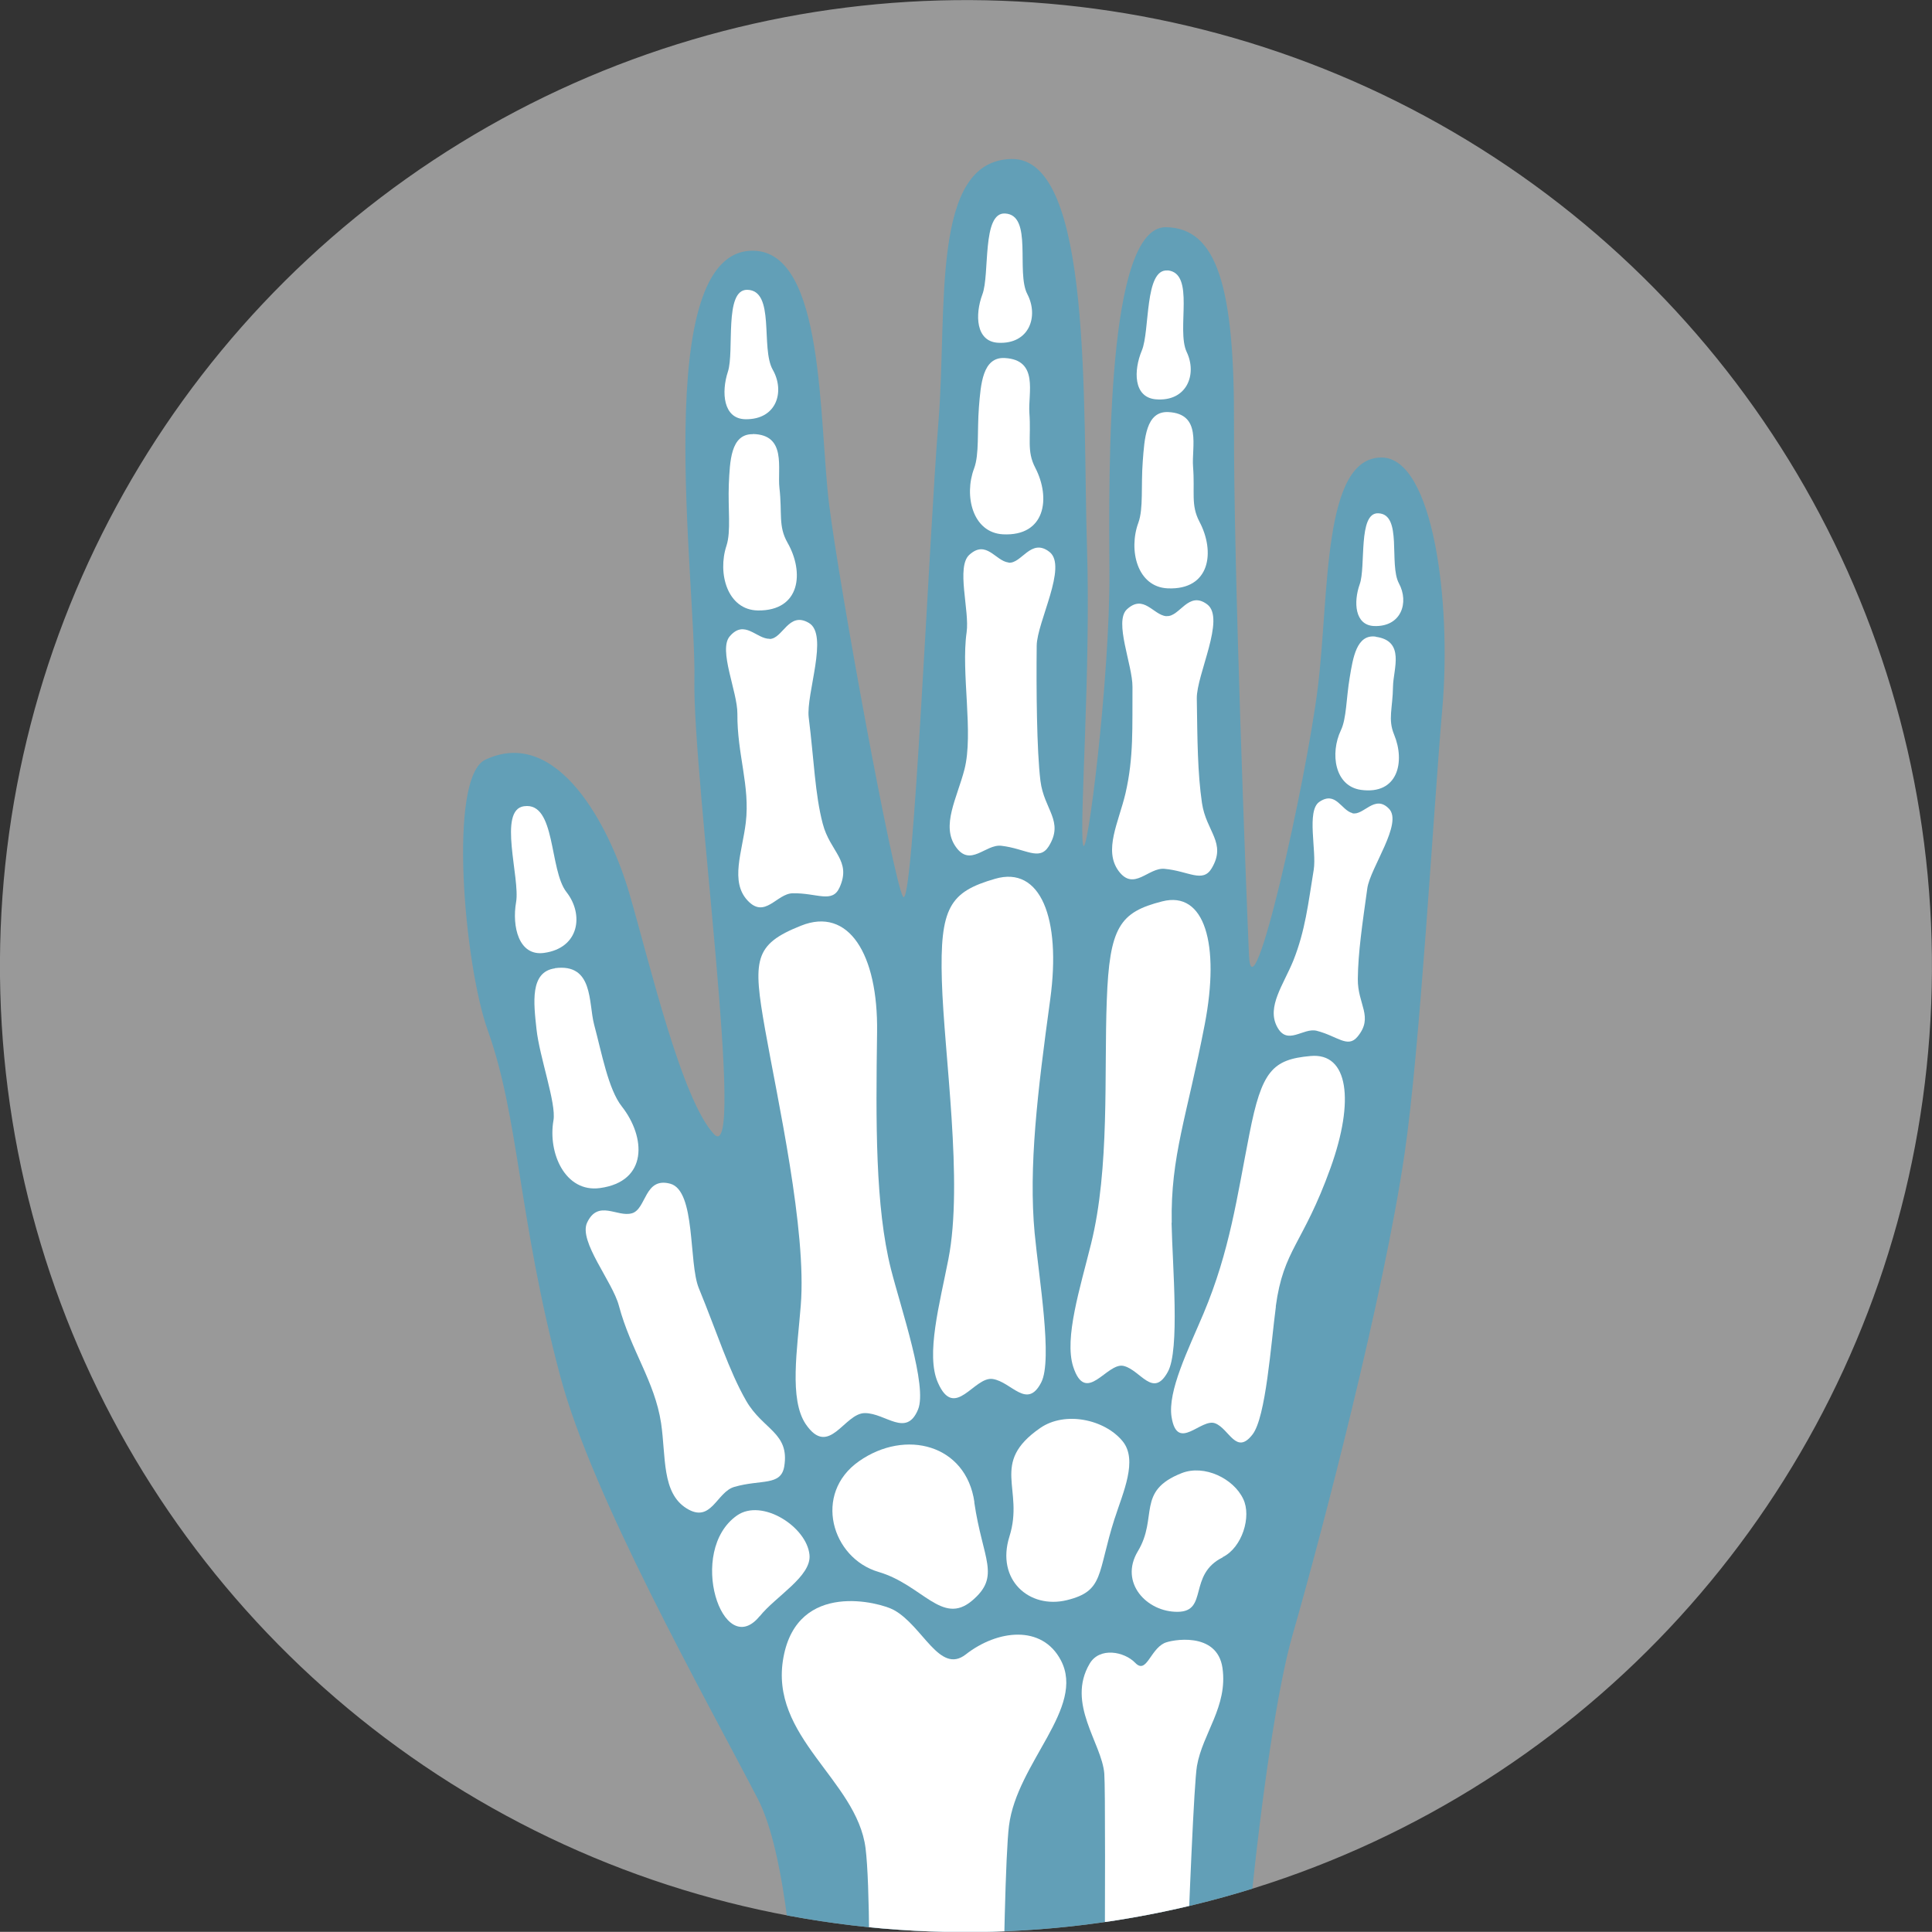 <svg xmlns="http://www.w3.org/2000/svg" xmlns:xlink="http://www.w3.org/1999/xlink" id="Ebene_2" data-name="Ebene 2" viewBox="0 0 124.06 124.05"><rect x="0" y="0" width="124.06" height="124.05" fill="#333333" stroke="none"/><defs><style>      .cls-1 {        clip-path: url(#clippath);      }      .cls-2, .cls-3 {        fill: #fff;      }      .cls-4 {        fill: #629fb7;      }      .cls-3 {        opacity: .5;      }    </style><clipPath id="clippath"><circle class="cls-3" cx="62.03" cy="62.03" r="62.03" transform="translate(-1.69 1.74) rotate(-1.58)"></circle></clipPath></defs><g id="_&#x17D;&#xD3;&#x165;_2" data-name="&#x2014;&#x17D;&#xD3;&#x165;_2"><g><circle class="cls-3" cx="62.03" cy="62.03" r="62.03" transform="translate(-1.69 1.74) rotate(-1.58)"></circle><g class="cls-1"><g><path class="cls-4" d="M51.41,142.16s.41-20.59-2.76-26.67c-3.52-6.78-10.61-19.34-12.68-27.14-2.7-10.14-2.62-16.53-4.66-22.22-1.49-4.17-2.57-16.22-.14-17.35,4.63-2.17,8,4.29,9.26,8.65,1.27,4.35,3.33,13.18,5.42,15.4,2.09,2.22-1.38-22.93-1.26-29.18,.12-6.25-2.9-27.64,3.78-27.55,4.6,.06,4.2,10.86,4.87,16.29,.68,5.43,4.09,24,4.74,25.18,.66,1.18,1.68-23.18,2.28-30.46,.59-7.28-.54-16.8,4.69-16.9,5.23-.1,4.56,15.85,4.85,25,.25,7.68-.49,17.58-.26,19,.23,1.42,1.74-10.68,1.7-17.43-.04-6.76-.2-22.24,3.63-22.19,3.28,.05,4.41,3.81,4.37,12.78-.03,8.97,.77,29.54,.96,33.94,.19,4.41,3.67-11.11,4.42-17.15,.75-6.04,.28-14.83,4.12-14.78,3.29,.05,4.47,9.27,3.88,16.07-.59,6.8-1.43,21.88-2.43,28.65-1.32,9.02-5.26,24.18-7.19,30.88-1.93,6.7-4.13,28.09-3.59,37.1l-28,.1Z"></path><path class="cls-2" d="M47.98,18.61c-1.5-.02-.81,3.96-1.24,5.26-.43,1.31-.31,3.03,1.13,3.05,2.02,.03,2.54-1.8,1.75-3.18-.79-1.39,.18-5.1-1.64-5.13Z"></path><path class="cls-2" d="M48.34,27.88c-1.43-.02-1.47,1.76-1.54,3.22-.06,1.58,.15,3.02-.15,3.94-.59,1.78,.06,4.13,2.02,4.16,2.74,.03,2.98-2.46,1.9-4.35-.61-1.07-.33-1.88-.52-3.52-.14-1.26,.48-3.42-1.71-3.46Z"></path><path class="cls-2" d="M49.42,41.02c-.85,.01-1.61-1.27-2.56-.16-.75,.87,.5,3.56,.49,4.97-.02,2.61,.82,4.62,.54,6.99-.23,1.9-1.02,3.78,.11,5,1.12,1.21,1.87-.44,2.9-.46,1.57-.03,2.54,.67,3.01-.37,.79-1.74-.61-2.28-1.08-4.1-.5-1.9-.56-4.11-.9-6.82-.18-1.52,1.3-5.32,.01-6.07-1.3-.77-1.67,1.02-2.52,1.03Z"></path><path class="cls-2" d="M57.21,81.49c-1.01-4.01-.97-9.43-.89-15.21,.07-5.04-1.84-8.06-4.88-6.84-3.05,1.21-3.1,2.2-2.31,6.67,.79,4.47,2.68,12.88,2.29,17.71-.22,2.81-.76,6.03,.32,7.63,1.5,2.2,2.47-.72,3.8-.71,1.33,0,2.66,1.59,3.41-.23,.62-1.49-1.08-6.43-1.74-9.02Z"></path><path class="cls-2" d="M33.65,51.77c-1.7,.23-.24,4.61-.51,6.16-.27,1.55,.16,3.48,1.79,3.26,2.28-.31,2.57-2.47,1.45-3.9-1.13-1.44-.67-5.8-2.72-5.52Z"></path><path class="cls-2" d="M35.64,62.18c-1.63,.22-1.37,2.24-1.19,3.9,.19,1.79,1.28,4.77,1.09,5.86-.37,2.11,.76,4.65,2.98,4.35,3.11-.42,2.95-3.28,1.41-5.24-.87-1.1-1.29-3.44-1.78-5.26-.37-1.41-.03-3.95-2.52-3.62Z"></path><path class="cls-2" d="M40.57,77.91c-.93,.27-2.16-.91-2.87,.6-.56,1.2,1.63,3.78,2.04,5.33,.77,2.88,2.3,4.85,2.71,7.54,.32,2.16,.03,4.48,1.64,5.48,1.59,.99,1.92-1.05,3.06-1.38,1.72-.5,3-.04,3.21-1.32,.35-2.16-1.36-2.34-2.44-4.2-1.12-1.95-1.86-4.35-3.05-7.25-.66-1.62-.18-6.25-1.83-6.7-1.67-.45-1.52,1.62-2.46,1.9Z"></path><path class="cls-2" d="M64.54,13.71c-1.5-.09-.97,3.92-1.46,5.2-.48,1.29-.43,3.02,1.01,3.1,2.01,.11,2.62-1.7,1.88-3.12-.74-1.41,.37-5.09-1.43-5.18Z"></path><path class="cls-2" d="M64.52,22.99c-1.43-.08-1.54,1.69-1.66,3.15-.12,1.58,.03,3.03-.31,3.94-.66,1.75-.1,4.12,1.85,4.23,2.74,.14,3.08-2.34,2.08-4.27-.57-1.09-.26-1.88-.38-3.53-.09-1.27,.62-3.4-1.58-3.52Z"></path><path class="cls-2" d="M64.76,36.12c-.84-.1-1.42-1.48-2.51-.5-.87,.77,.02,3.6-.18,4.98-.37,2.59,.46,6.49-.14,8.81-.48,1.85-1.51,3.61-.56,4.96,.94,1.35,1.91-.18,2.93-.06,1.56,.18,2.43,1,3.04,.04,1.01-1.62-.3-2.35-.53-4.21-.24-1.95-.27-5.95-.24-8.68,.02-1.52,2-5.1,.82-6.02-1.19-.93-1.79,.78-2.63,.69Z"></path><path class="cls-2" d="M66.44,79.21c-.4-4.28,.18-9.07,1-15.05,.71-5.21-.63-8.58-3.54-7.73-2.91,.84-3.56,1.83-3.42,6.55,.14,4.73,1.39,12.92,.42,17.87-.56,2.87-1.46,6.14-.68,7.92,1.08,2.49,2.33-.41,3.53-.22,1.21,.19,2.2,1.99,3.11,.22,.75-1.45-.16-6.79-.42-9.57Z"></path><path class="cls-2" d="M74.98,17.37c-1.5-.14-1.13,3.88-1.66,5.14-.53,1.27-.55,2.99,.88,3.13,2.01,.18,2.69-1.6,2-3.04-.68-1.45,.58-5.07-1.23-5.24Z"></path><path class="cls-2" d="M75.01,26.46c-1.43-.06-1.52,1.71-1.63,3.17-.12,1.57,.05,3.02-.28,3.93-.65,1.76-.08,4.13,1.88,4.22,2.74,.12,3.06-2.36,2.04-4.28-.57-1.09-.28-1.88-.41-3.53-.1-1.27,.59-3.41-1.6-3.51Z"></path><path class="cls-2" d="M74.89,39.57c-.85-.09-1.45-1.44-2.53-.44-.84,.79,.37,3.58,.36,4.98-.02,2.56,.09,4.51-.45,6.84-.44,1.86-1.42,3.65-.44,4.98,.98,1.32,1.9-.23,2.94-.14,1.56,.14,2.46,.94,3.04-.04,.97-1.64-.36-2.34-.63-4.2-.28-1.94-.29-3.96-.33-6.7-.02-1.53,1.86-5.14,.67-6.04-1.21-.91-1.77,.82-2.61,.75Z"></path><path class="cls-2" d="M75.24,78.52c-.08-4.29,.98-6.83,2.12-12.74,.99-5.15,0-8.6-2.73-7.9-2.72,.69-3.39,1.64-3.56,6.36-.18,4.72,.2,10.75-1.01,15.63-.7,2.83-1.73,6.04-1.15,7.88,.82,2.54,2.16-.29,3.24-.04,1.09,.26,1.89,2.12,2.84,.38,.78-1.4,.3-6.78,.24-9.57Z"></path><path class="cls-2" d="M88.5,32.96c-1.31-.05-.78,3.44-1.19,4.56-.4,1.13-.33,2.63,.93,2.68,1.75,.06,2.25-1.52,1.59-2.74-.66-1.23,.25-4.45-1.33-4.5Z"></path><path class="cls-2" d="M88.34,40.88c-1.23-.17-1.46,1.36-1.67,2.62-.23,1.36-.2,2.63-.57,3.4-.7,1.48-.4,3.58,1.29,3.82,2.38,.33,2.85-1.81,2.13-3.55-.41-.99-.09-1.66-.07-3.1,.02-1.11,.8-2.92-1.11-3.18Z"></path><path class="cls-2" d="M86.84,52.21c-.72-.18-1.06-1.44-2.12-.72-.84,.57-.17,3.14-.36,4.35-.36,2.2-.54,3.9-1.31,5.84-.63,1.55-1.72,2.96-1.05,4.24,.66,1.27,1.67,.05,2.55,.27,1.33,.34,1.99,1.14,2.62,.38,1.06-1.28,0-2.06,.02-3.71,.02-1.71,.28-3.45,.61-5.82,.19-1.32,2.3-4.18,1.39-5.11-.92-.95-1.63,.47-2.36,.29Z"></path><path class="cls-2" d="M81.92,83.9c.5-3.71,1.74-3.96,3.52-8.91,1.55-4.31,1.15-7.41-1.29-7.18-2.44,.22-3.13,.95-3.92,5-.8,4.05-1.25,7.5-2.95,11.54-.99,2.34-2.31,4.98-2.05,6.64,.37,2.3,1.9,.04,2.81,.41,.9,.36,1.34,2.07,2.39,.71,.86-1.11,1.18-5.81,1.5-8.22Z"></path><path class="cls-2" d="M62.56,96.46c.54,3.71,1.74,4.75-.16,6.34-1.91,1.59-3.17-1.03-5.98-1.86-3.02-.88-4.23-5.03-1.26-7.11,2.98-2.09,6.88-1.08,7.41,2.63Z"></path><path class="cls-2" d="M71.58,97.49c-1.14,3.57-.66,4.67-3.07,5.26-2.41,.59-4.57-1.3-3.69-4.09,.97-3.07-1.3-4.69,1.97-6.96,1.6-1.11,4.15-.56,5.3,.85,.99,1.22,.02,3.29-.51,4.95Z"></path><path class="cls-2" d="M78.52,100c-2.26,1.11-.91,3.49-2.9,3.5-1.98,.02-3.76-1.87-2.56-3.88,1.33-2.2-.13-3.87,2.83-5.03,1.45-.56,3.32,.35,3.94,1.66,.55,1.13-.07,3.13-1.32,3.74Z"></path><path class="cls-2" d="M48.78,103.78c-2.37,2.91-4.71-4.19-1.45-6.47,1.6-1.11,4.47,.72,4.65,2.53,.14,1.38-2.17,2.66-3.2,3.95Z"></path><path class="cls-2" d="M64.27,144.27s.07-23.42,.52-27.03c.51-4.06,4.94-7.57,3.33-10.63-1.21-2.3-4.08-1.96-6.11-.37-1.68,1.3-2.75-1.84-4.62-2.86-.88-.48-6.16-1.92-7.08,3.03-.96,5.12,4.71,7.87,5.27,12.27,.57,4.57-.04,25.49-.04,25.49l8.72,.1Z"></path><path class="cls-2" d="M70.84,143.39s.21-27.78,.07-29.51c-.16-1.95-2.45-4.49-.94-7.05,.63-1.08,2.22-.79,2.93-.05,.72,.74,.94-.82,1.86-1.27,.43-.21,3.4-.79,3.74,1.6,.35,2.47-1.28,4.2-1.64,6.29-.37,2.18-1.24,29.91-1.24,29.91l-4.79,.08Z"></path></g></g></g></g></svg>